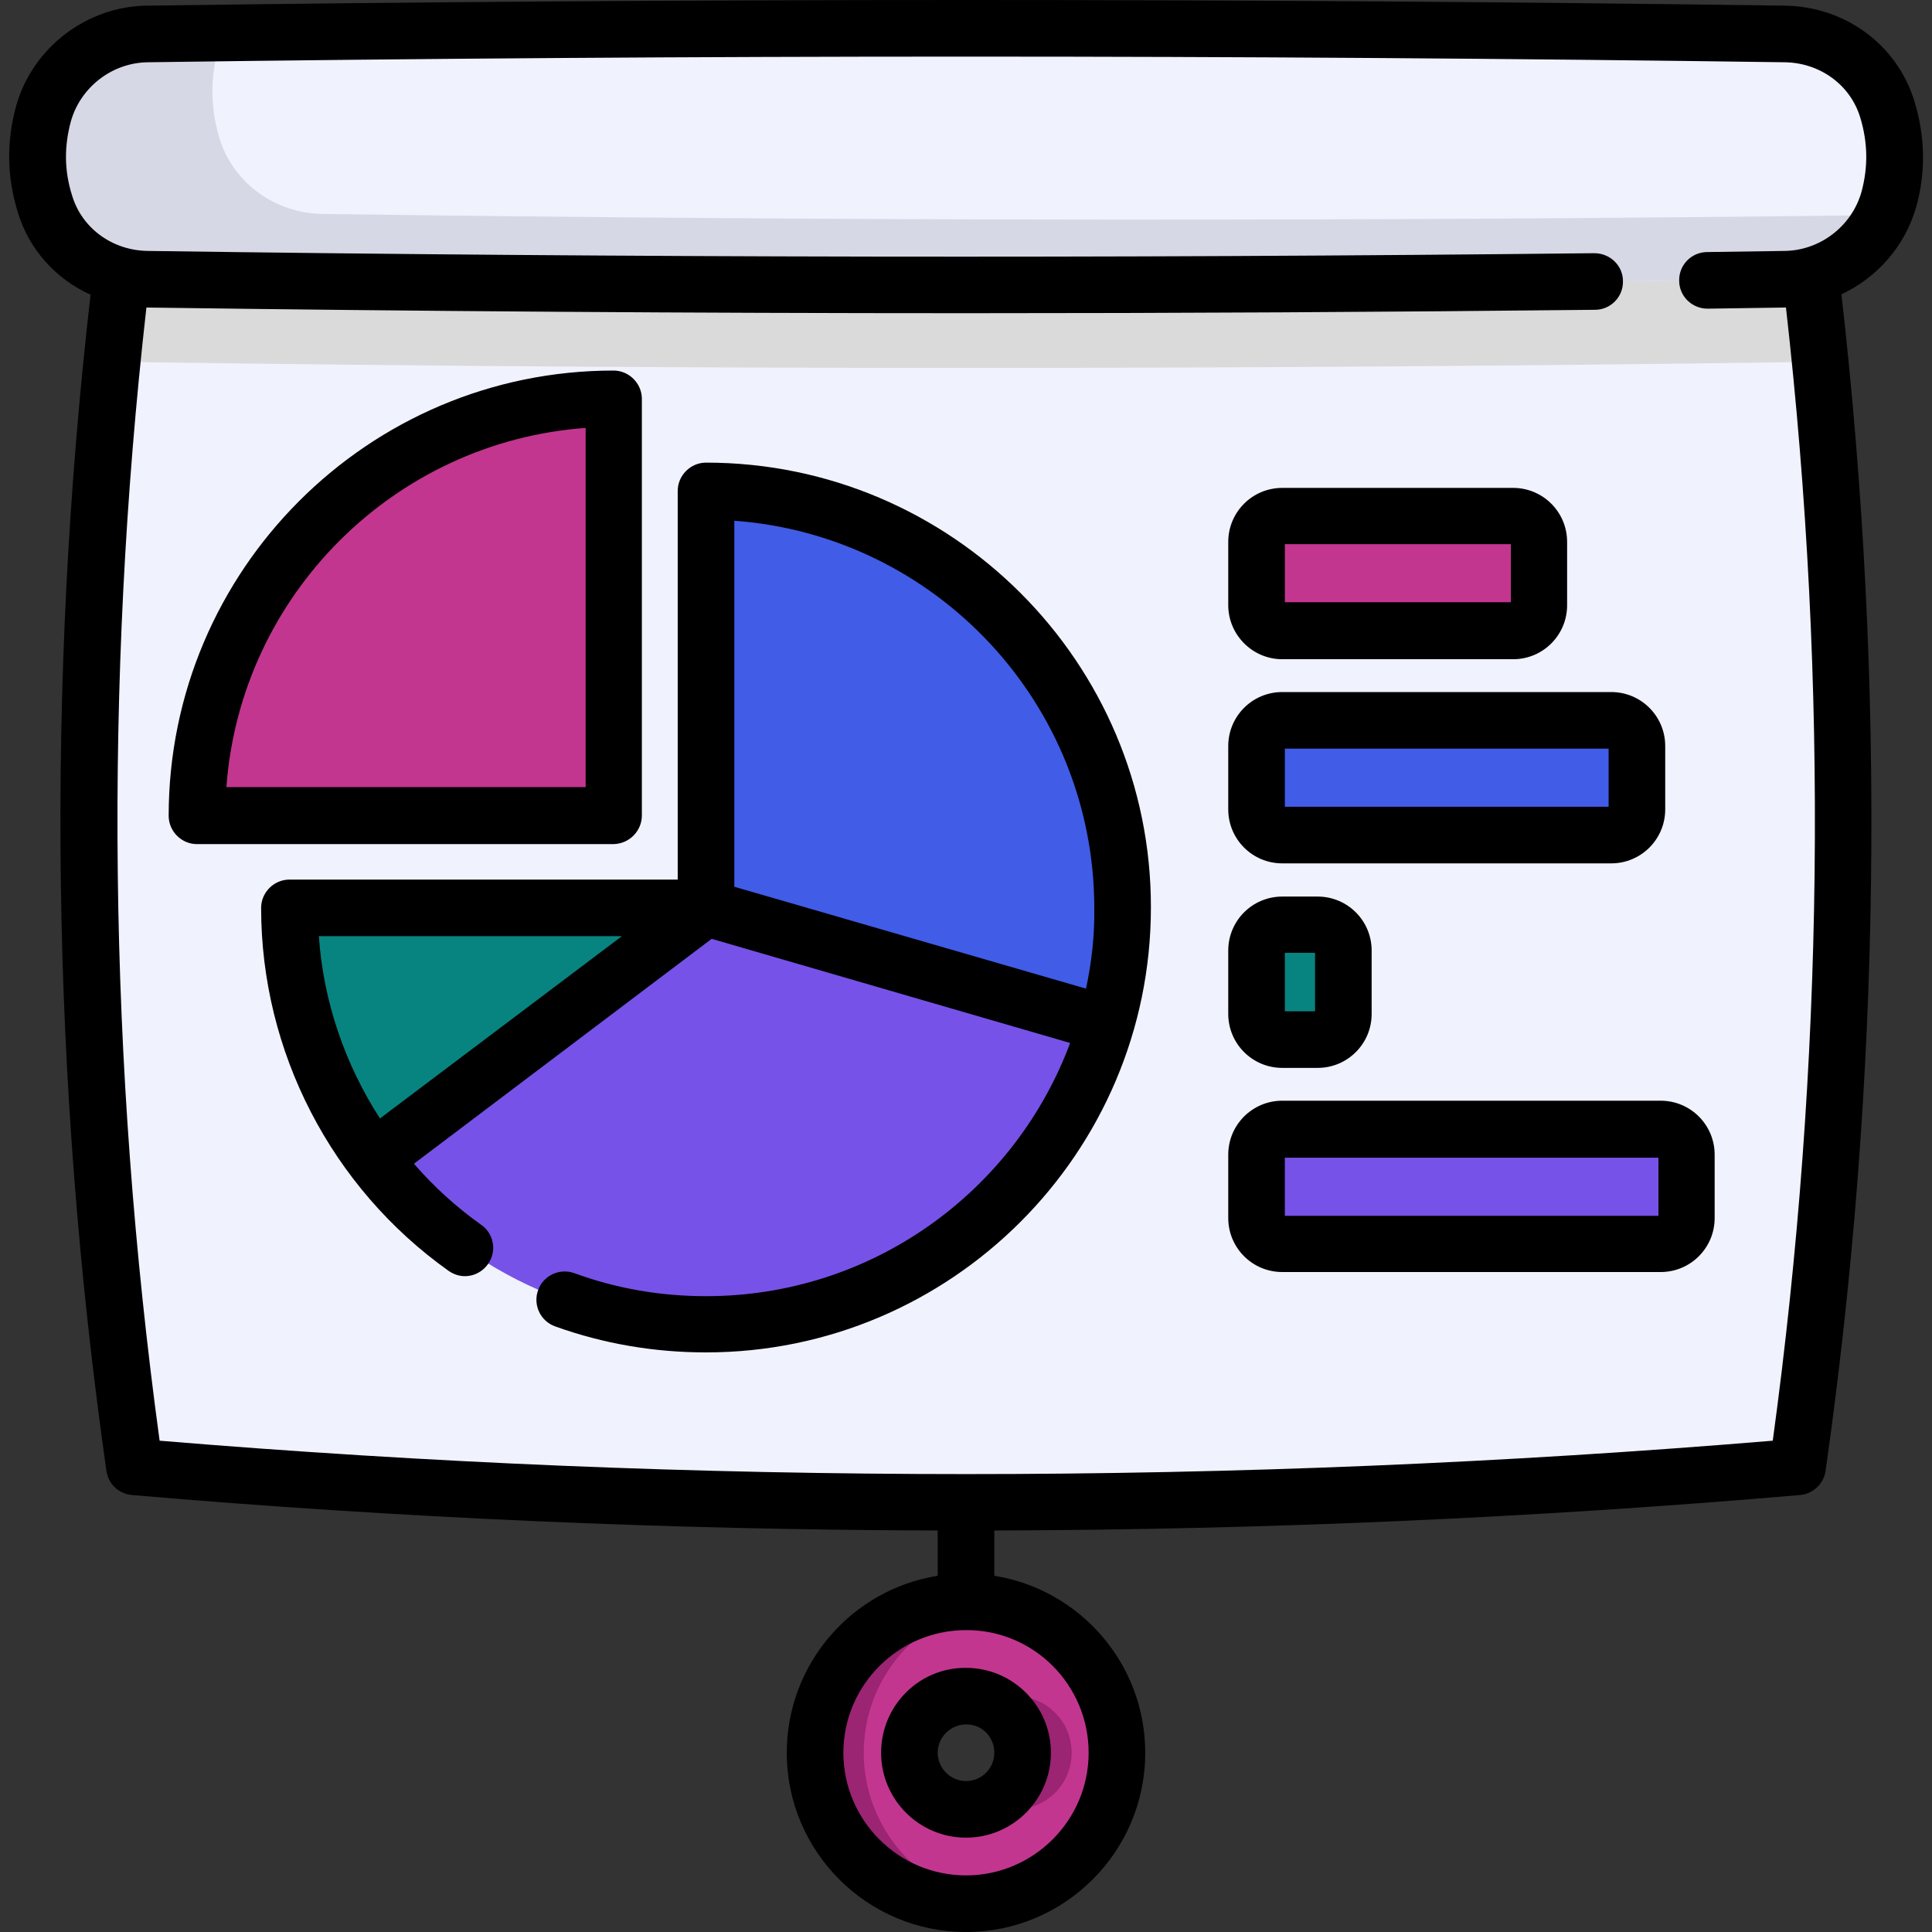 <svg id="Capa_1" xmlns="http://www.w3.org/2000/svg" viewBox="0 0 512 512"><rect x="0" y="0" width="512" height="512" fill="#333333" stroke="none"/><style>.st0{fill:#f0f2fd}.st1{fill:#dadada}.st2{fill:#d6d8e5}.st3{fill:#c3368f}.st4{fill:#9b2473}.st5{fill:#7752e8}.st6{fill:#415ce7}.st7{fill:#088480}</style><path class="st0" d="M476.3 388.7c-146.9 12.6-293.8 12.6-440.7 0-13.9-98.1-15.8-196.2-5.8-294.3 1.6-16 3.6-32 5.8-47.9 146.9-12.6 293.8-12.6 440.7 0 2.3 16 4.2 31.9 5.8 47.9 10.1 98.1 8.1 196.2-5.8 294.3z"/><path class="st1" d="M482.2 94.4c-2.9 1-6 1.6-9.2 1.6-144.6 2-289.3 2-433.9 0-3.2-.1-6.3-.6-9.2-1.6 1.6-16 3.6-32 5.8-47.9 146.9-12.6 293.8-12.6 440.7 0 2.2 16 4.2 31.9 5.8 47.9z"/><path class="st0" d="M472.9 74C328.3 76 183.7 76 39 74c-12.3-.2-23.5-8.1-27.2-20-2.5-8-2.6-16-.3-23.9C15 17.7 26.2 9.2 39.1 9 183.7 7 328.3 7 473 9c12.4.2 23.5 8.1 27.2 19.9 2.5 8 2.6 16 .3 23.9-3.5 12.4-14.7 21-27.6 21.2z"/><path class="st2" d="M499 57c-4.6 10.1-14.7 16.9-26.1 17-144.6 2-289.2 2-433.9 0-12.3-.2-23.5-8.1-27.2-20-2.5-8-2.6-16-.3-23.9C15 17.7 26.3 9.2 39.1 9l20.3-.3c-.6 1.3-1.1 2.7-1.5 4.1-2.3 8-2.1 16 .3 24C61.9 48.6 73 56.5 85.4 56.7c137.9 1.9 275.7 2 413.6.3z"/><path class="st3" d="M256 504.5c-22.1 0-40-18-40-40s18-40 40-40c22.1 0 40 18 40 40s-17.9 40-40 40zm0-55.1c-8.3 0-15 6.7-15 15s6.7 15 15 15 15-6.7 15-15-6.7-15-15-15z"/><path class="st4" d="M262.5 478c2 .9 4.1 1.5 6.5 1.5 8.3 0 15-6.7 15-15s-6.7-15-15-15c-2.3 0-4.5.5-6.5 1.5 5.1 2.4 8.6 7.6 8.6 13.5s-3.6 11.1-8.6 13.5zm-33.6-13.5c0-19.9 14.6-36.4 33.6-39.5-2.1-.3-4.3-.5-6.5-.5-22.1 0-40 18-40 40s18 40 40 40c2.2 0 4.4-.2 6.5-.5-19-3.1-33.6-19.7-33.6-39.5z"/><path class="st5" d="M258.2 227.7c9.9 4 37.8 33.9 35 43.7-13.3 46-55.8 79.7-106.1 79.7-36 0-68-17.2-88.2-43.9 2-34.5 0-26.1 0-51.1l88.2-15.4c0-.1 16.8-34.8 71.1-13z"/><path class="st6" d="M297.6 240.6c0 10.7-1.5 21-4.4 30.8l-106.1-30.8V130.1c61 0 110.5 49.5 110.5 110.5z"/><path class="st7" d="M187.1 240.6L99 307.1c-14-18.5-22.3-41.6-22.3-66.5h110.4z"/><path class="st3" d="M162.6 105.7v110.5H52.2c0-61.1 49.4-110.5 110.4-110.5zm238.5 61.5h-61.2c-3.8 0-6.8-3-6.8-6.8v-16.8c0-3.8 3-6.8 6.8-6.8h61.2c3.8 0 6.8 3 6.8 6.8v16.8c0 3.7-3.1 6.8-6.8 6.8z"/><path class="st7" d="M349.3 275.5h-9.4c-3.8 0-6.8-3-6.8-6.8v-16.8c0-3.8 3-6.8 6.8-6.8h9.4c3.8 0 6.8 3 6.8 6.8v16.8c0 3.7-3.1 6.8-6.8 6.8z"/><path class="st6" d="M427 221.3h-87.2c-3.8 0-6.8-3-6.8-6.8v-16.8c0-3.8 3-6.8 6.8-6.8H427c3.8 0 6.8 3 6.8 6.8v16.8c.1 3.8-3 6.8-6.8 6.8z"/><path class="st5" d="M440.2 329.7H339.8c-3.8 0-6.8-3-6.8-6.8V306c0-3.8 3-6.8 6.8-6.8h100.3c3.8 0 6.8 3 6.8 6.8v16.8c.1 3.8-3 6.9-6.7 6.9z"/><path d="M507.3 26.7c-4.6-14.9-18.4-25-34.3-25.2-144-2-290.1-2-434.1 0C22.9 1.7 8.6 12.7 4.3 28c-2.6 9.4-2.5 18.8.4 28.2 3 10 10.2 17.8 19.3 21.9-11.9 103.5-10.5 208.3 4.2 311.7.5 3.5 3.3 6.1 6.8 6.4 70.8 6.1 142.2 9.2 213.5 9.4v12c-22.7 3.6-40 23.3-40 46.9 0 26.2 21.3 47.5 47.5 47.5s47.5-21.3 47.5-47.5c0-23.7-17.4-43.3-40-46.9v-12c71.3-.2 142.6-3.3 213.5-9.4 3.5-.3 6.3-3 6.8-6.4 14.7-103.4 16-208.2 4.2-311.8 9.4-4.4 16.8-12.7 19.8-23.1 2.6-9.3 2.4-18.8-.5-28.2zM288.5 464.5c0 17.9-14.6 32.5-32.5 32.5s-32.5-14.6-32.5-32.5S238.1 432 256 432c17.9-.1 32.5 14.5 32.5 32.5zM493.3 50.9c-2.6 9.1-11 15.5-20.4 15.6l-20.5.3c-4.1 0-7.5 3.4-7.4 7.6 0 4.1 3.4 7.4 7.5 7.4h.1l20.5-.3h.2c11.3 99.7 10.1 200.7-3.5 300.3-141.9 11.8-285.6 11.8-427.5 0-13.6-99.6-14.8-200.6-3.5-300.3h.2c72.1 1 144.8 1.5 217.4 1.5 55.6 0 111.1-.3 166.3-.9 4.1 0 7.5-3.4 7.4-7.6 0-4.1-3.4-7.4-7.6-7.4-127.2 1.4-256.2 1.2-383.3-.6-9.4-.1-17.5-6-20.1-14.7-2.1-6.6-2.1-13.1-.3-19.7 2.6-9.1 11-15.5 20.4-15.6 143.9-2 289.8-2 433.7 0 9.4.1 17.5 6 20.1 14.7 2 6.6 2.1 13.1.3 19.7z"/><path d="M233.5 464.5c0 12.4 10.1 22.5 22.5 22.5s22.5-10.1 22.5-22.5S268.4 442 256 442c-12.4-.1-22.5 10-22.5 22.5zm30 0c0 4.2-3.4 7.5-7.5 7.5s-7.5-3.4-7.5-7.5 3.4-7.5 7.5-7.5c4.2-.1 7.5 3.3 7.5 7.5zm-76.4-341.9c-4.1 0-7.5 3.4-7.5 7.5v103H76.7c-4.1 0-7.5 3.4-7.5 7.5 0 38.1 18.6 74.1 49.7 96.2 1.3.9 2.8 1.4 4.3 1.4 4.1 0 7.5-3.4 7.5-7.5 0-2.6-1.3-4.9-3.3-6.2-6.6-4.7-12.5-10.1-17.7-16.1l78.9-59.6 95 27.6c-14.6 39.2-52.3 67.1-96.5 67.1-12 0-23.7-2-34.9-6.1-3.9-1.4-8.2.6-9.6 4.5-1.4 3.9.6 8.2 4.5 9.6 12.8 4.6 26.2 6.9 40 6.9 65 0 117.9-52.9 117.9-117.9.1-64.9-52.8-117.9-117.9-117.9zM84.5 248.1h80.3l-64.1 48.3c-9.3-14.4-15-31-16.2-48.3zM287.8 262l-93.2-27v-97c53.3 3.9 95.4 48.4 95.4 102.7.1 7.2-.7 14.4-2.2 21.3z"/><path d="M170.1 216.1V105.7c0-4.1-3.4-7.5-7.5-7.5-65 0-117.9 52.9-117.9 118 0 4.1 3.4 7.5 7.5 7.5h110.4c4.2-.1 7.5-3.5 7.5-7.6zm-15-7.5H60c3.7-50.8 44.4-91.5 95.2-95.2v95.2zm184.7-33.9H401c7.9 0 14.3-6.4 14.3-14.3v-16.8c0-7.9-6.4-14.3-14.3-14.3h-61.2c-7.9 0-14.3 6.4-14.3 14.3v16.8c0 7.8 6.4 14.3 14.3 14.3zm.7-30.5h59.9v15.4h-59.9v-15.4zm-.7 138.8h9.4c7.9 0 14.3-6.4 14.3-14.3v-16.8c0-7.9-6.4-14.3-14.3-14.3h-9.4c-7.9 0-14.3 6.4-14.3 14.3v16.8c0 7.9 6.4 14.3 14.3 14.3zm.7-30.5h8V268h-8v-15.5zm-.7-23.7H427c7.9 0 14.3-6.4 14.3-14.3v-16.8c0-7.9-6.4-14.3-14.3-14.3h-87.2c-7.9 0-14.3 6.4-14.3 14.3v16.8c0 7.9 6.4 14.3 14.3 14.3zm.7-30.4h85.8v15.4h-85.8v-15.4zm-.7 93.3c-7.9 0-14.3 6.4-14.3 14.3v16.8c0 7.9 6.4 14.3 14.3 14.3h100.3c7.9 0 14.3-6.4 14.3-14.3V306c0-7.9-6.4-14.3-14.3-14.3H339.8zm99.7 30.5h-99v-15.4h99v15.4z"/></svg>